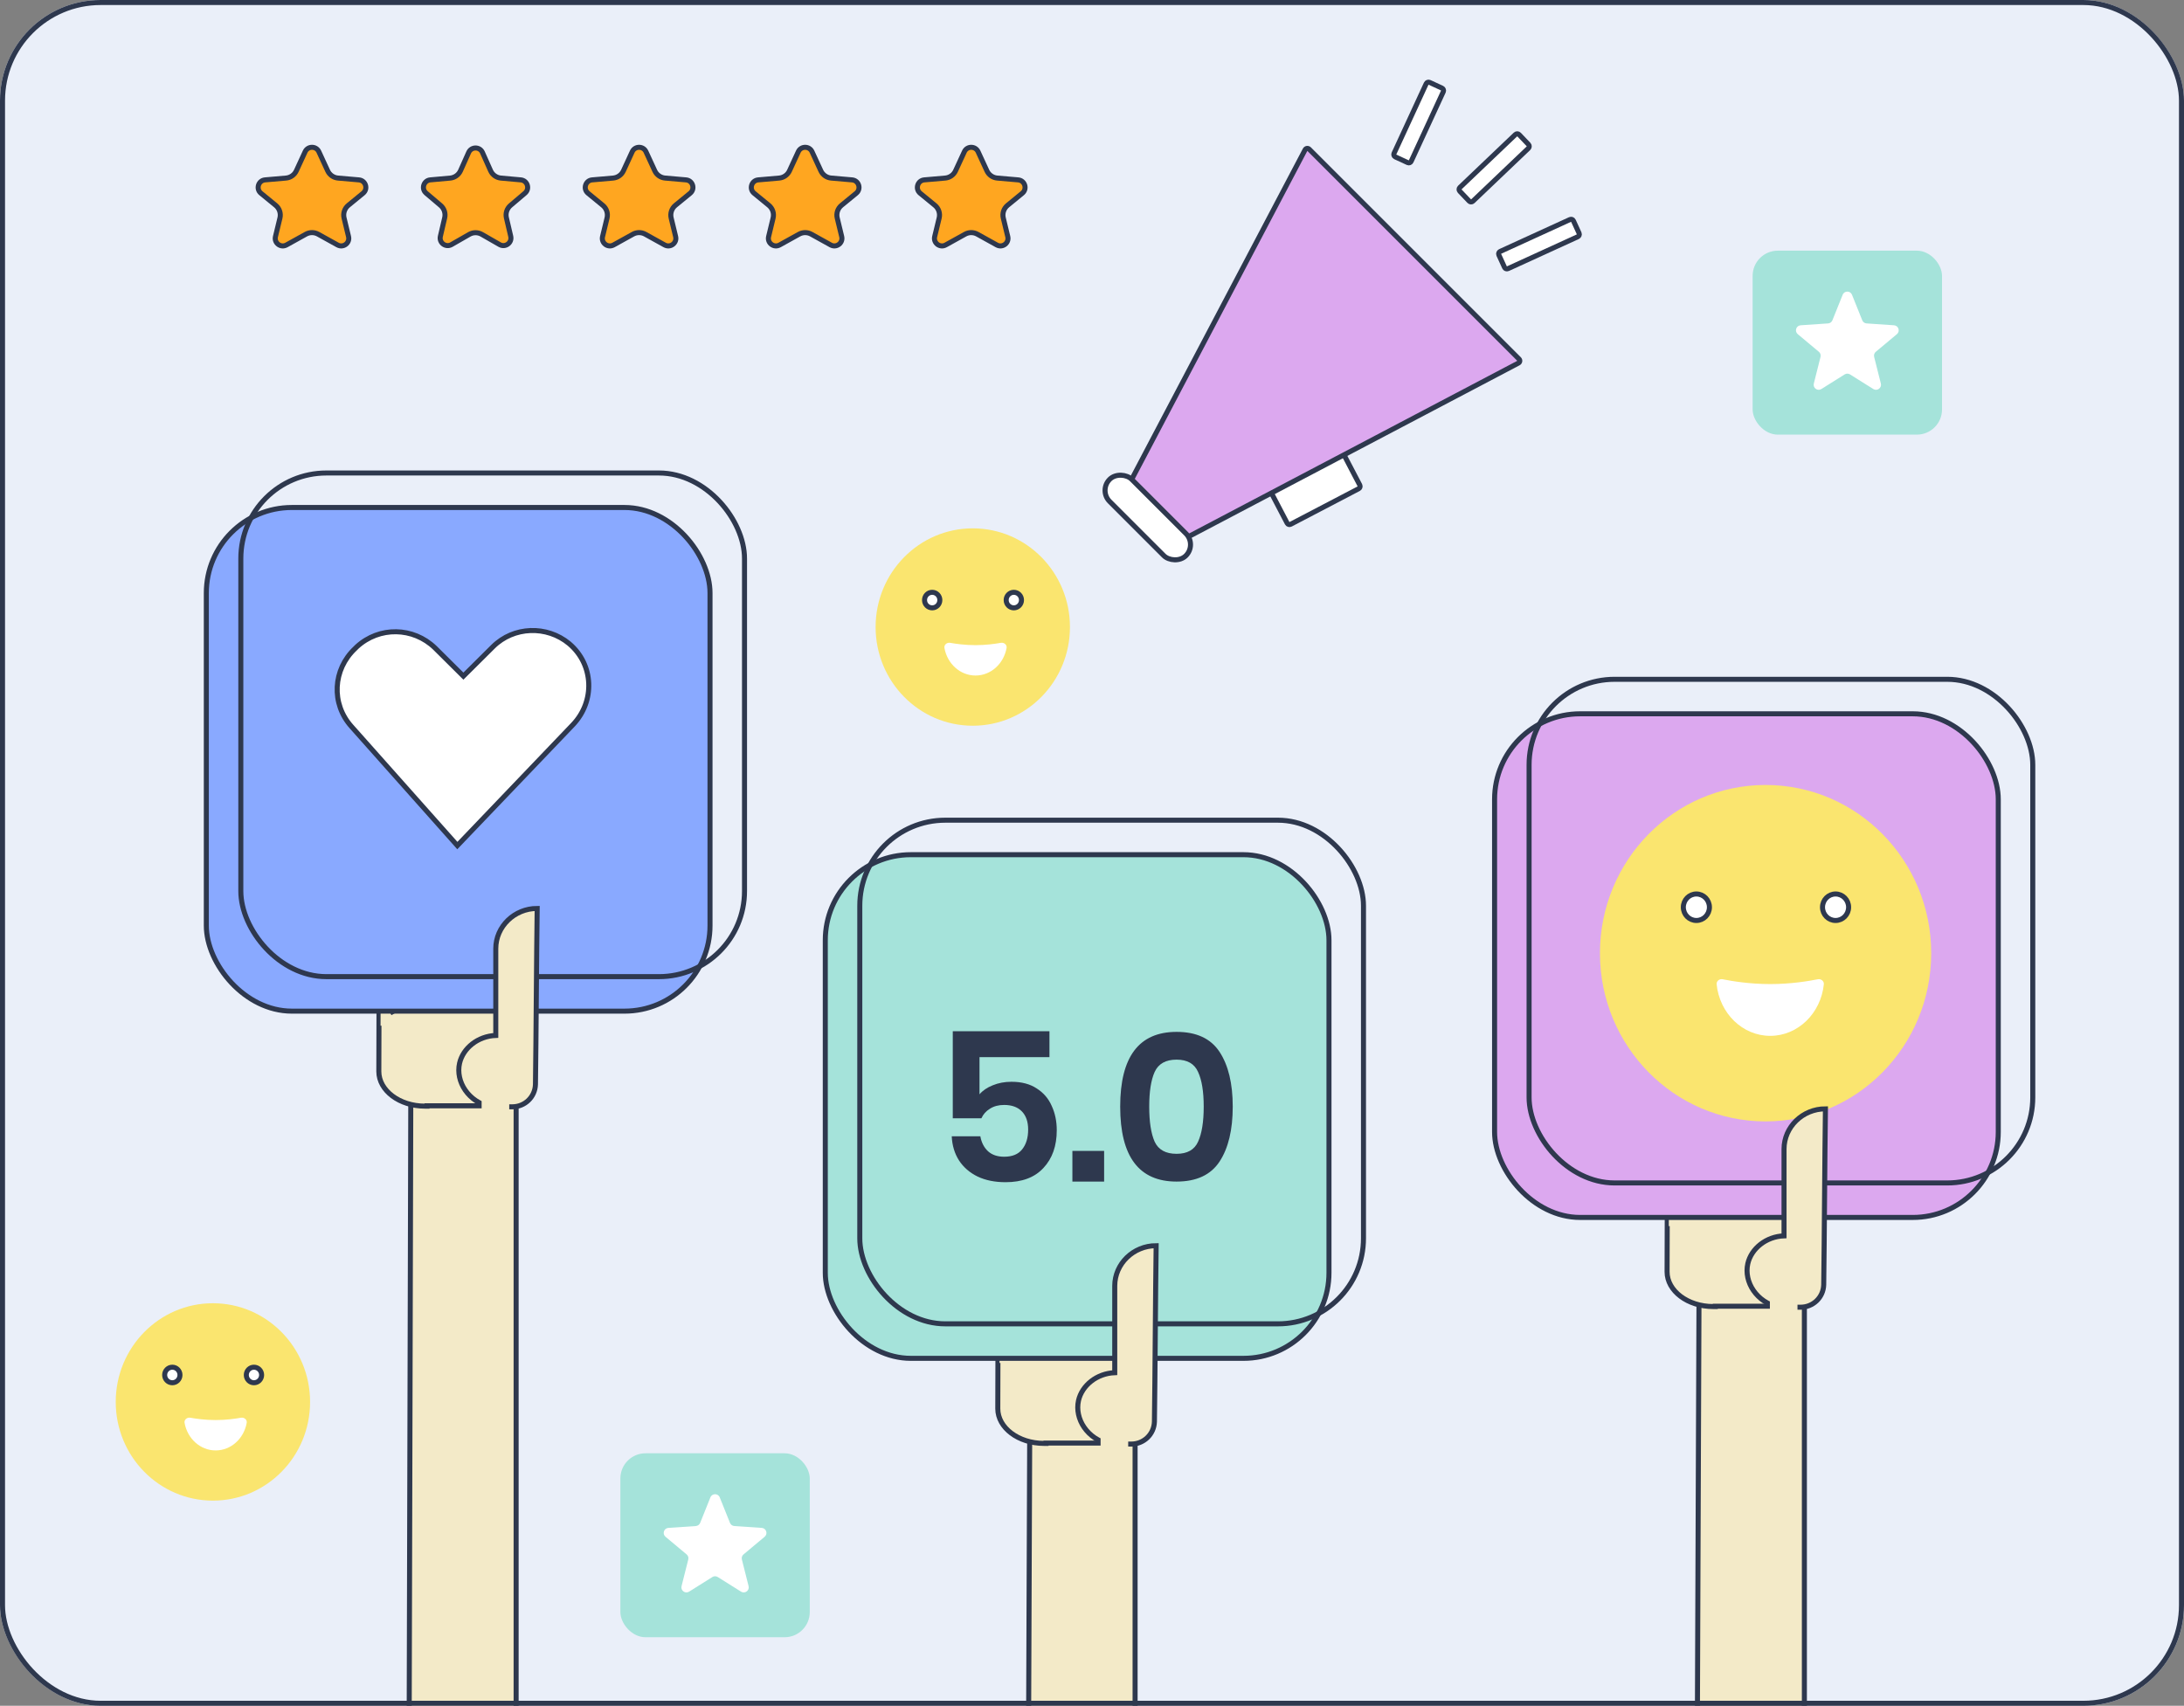 <svg width="434" height="339" viewBox="0 0 434 339" fill="none" xmlns="http://www.w3.org/2000/svg">
<rect x="0" y="0" width="434" height="339" fill="#808080" stroke="none"/>
<g clip-path="url(#clip0_428_812)">
<rect width="434" height="339" rx="20" fill="#EAEFF9"/>
<path d="M337.311 339.431L337.654 249.132L358.563 248.466V339.431H337.311Z" fill="#F3EAC8" stroke="#2E384E" stroke-miterlimit="10"/>
<path d="M340.855 259.654H340.445C335.383 259.654 331.279 256.543 331.279 252.756L331.347 229.021L362.129 229.224V252.351C362.129 256.34 357.819 259.586 352.484 259.586H340.855V259.654Z" fill="#F3EAC8" stroke="#2E384E" stroke-miterlimit="10"/>
<path d="M346.704 204.249H338.888V238.611H346.704V204.249Z" fill="#F3EAC8" stroke="#2E384E" stroke-miterlimit="10"/>
<path d="M338.82 204.383H331.279L331.323 238.344H338.82V204.383Z" fill="#F3EAC8" stroke="#2E384E" stroke-miterlimit="10"/>
<path d="M354.52 204.249H346.704V238.611H354.52V204.249Z" fill="#F3EAC8" stroke="#2E384E" stroke-miterlimit="10"/>
<path d="M361.649 204.183H354.45V238.544H361.649V204.183Z" fill="#F3EAC8" stroke="#2E384E" stroke-miterlimit="10"/>
<path d="M338.477 232.351H331.659L331.621 243.672L338.477 243.54V232.351Z" fill="#F3EAC8"/>
<path d="M333.541 241.141C336.832 239.21 341.631 236.813 347.801 235.148C353.422 233.616 358.359 233.217 362.061 233.15C362.061 236.014 362.061 238.944 362.061 241.807" fill="#F3EAC8"/>
<path d="M333.541 241.141C336.832 239.21 341.631 236.813 347.801 235.148C353.422 233.616 358.359 233.217 362.061 233.15C362.061 236.014 362.061 238.944 362.061 241.807" stroke="#2E384E" stroke-miterlimit="10"/>
<rect x="297" y="141.856" width="100.092" height="100.092" rx="17" fill="#DCA8EF" stroke="#2E384E" stroke-miterlimit="10"/>
<ellipse cx="350.852" cy="189.432" rx="32.913" ry="33.432" fill="#FAE56F"/>
<path d="M361.235 194.613C361.876 194.484 362.494 194.972 362.427 195.622C361.831 201.381 357.29 205.859 351.777 205.859C346.263 205.859 341.723 201.381 341.127 195.622C341.06 194.972 341.678 194.484 342.319 194.613C344.122 194.978 347.681 195.569 351.777 195.569C355.872 195.569 359.431 194.978 361.235 194.613Z" fill="white"/>
<ellipse cx="364.758" cy="180.298" rx="2.593" ry="2.634" fill="white" stroke="#2E384E" stroke-miterlimit="10"/>
<ellipse cx="337.101" cy="180.298" rx="2.593" ry="2.634" fill="white" stroke="#2E384E" stroke-miterlimit="10"/>
<rect x="303.856" y="135" width="100.092" height="100.092" rx="17" stroke="#2E384E" stroke-miterlimit="10"/>
<path d="M362.404 255.325C362.541 245.869 362.609 229.821 362.746 220.365C358.222 220.365 354.52 223.961 354.52 228.356V245.603C350.955 245.736 348.007 248.133 347.321 251.13C346.499 254.792 349.104 258.855 353.491 259.787H357.81C360.278 259.787 362.335 257.856 362.404 255.325Z" fill="#F3EAC8" stroke="#2E384E" stroke-miterlimit="10"/>
<path d="M357.193 251.396H351.708V262.051H357.193V251.396Z" fill="#F3EAC8"/>
<path d="M204.311 366.629L204.654 276.33L225.563 275.664V366.629H204.311Z" fill="#F3EAC8" stroke="#2E384E" stroke-miterlimit="10"/>
<path d="M207.855 286.851H207.445C202.383 286.851 198.279 283.741 198.279 279.954L198.347 256.219L229.129 256.422V279.548C229.129 283.538 224.819 286.784 219.484 286.784H207.855V286.851Z" fill="#F3EAC8" stroke="#2E384E" stroke-miterlimit="10"/>
<path d="M213.704 231.447H205.888V265.808H213.704V231.447Z" fill="#F3EAC8" stroke="#2E384E" stroke-miterlimit="10"/>
<path d="M205.82 231.58H198.279L198.323 265.542H205.82V231.58Z" fill="#F3EAC8" stroke="#2E384E" stroke-miterlimit="10"/>
<path d="M221.52 231.447H213.704V265.808H221.52V231.447Z" fill="#F3EAC8" stroke="#2E384E" stroke-miterlimit="10"/>
<path d="M228.649 231.381H221.45V265.742H228.649V231.381Z" fill="#F3EAC8" stroke="#2E384E" stroke-miterlimit="10"/>
<path d="M205.477 259.549H198.659L198.621 270.869L205.477 270.738V259.549Z" fill="#F3EAC8"/>
<path d="M200.541 268.339C203.832 266.408 208.631 264.01 214.801 262.346C220.422 260.814 225.359 260.414 229.061 260.348C229.061 263.211 229.061 266.141 229.061 269.005" fill="#F3EAC8"/>
<path d="M200.541 268.339C203.832 266.408 208.631 264.01 214.801 262.346C220.422 260.814 225.359 260.414 229.061 260.348C229.061 263.211 229.061 266.141 229.061 269.005" stroke="#2E384E" stroke-miterlimit="10"/>
<rect x="164" y="169.856" width="100.092" height="100.092" rx="17" fill="#A5E3DA" stroke="#2E384E" stroke-miterlimit="10"/>
<path d="M233.806 234.82C226.337 234.82 222.602 229.854 222.602 219.923C222.602 210.02 226.337 205.069 233.806 205.069C237.761 205.069 240.611 206.396 242.353 209.052C244.096 211.708 244.967 215.331 244.967 219.923C244.967 224.543 244.096 228.181 242.353 230.836C240.611 233.492 237.761 234.82 233.806 234.82ZM238.079 226.894C238.826 225.262 239.2 222.939 239.2 219.923C239.2 216.936 238.826 214.64 238.079 213.035C237.36 211.403 235.936 210.587 233.806 210.587C231.648 210.587 230.196 211.403 229.449 213.035C228.73 214.64 228.37 216.936 228.37 219.923C228.37 222.939 228.73 225.262 229.449 226.894C230.196 228.499 231.648 229.301 233.806 229.301C235.936 229.301 237.36 228.499 238.079 226.894Z" fill="#2E384E"/>
<path d="M219.41 228.72V234.82H213.103V228.72H219.41Z" fill="#2E384E"/>
<path d="M208.546 210.089H194.645V217.475C195.282 216.728 196.153 216.134 197.259 215.691C198.394 215.221 199.638 214.986 200.994 214.986C203.013 214.986 204.687 215.428 206.015 216.313C207.37 217.171 208.366 218.333 209.002 219.799C209.666 221.237 209.998 222.842 209.998 224.612C209.998 227.738 209.113 230.241 207.342 232.123C205.6 234.004 203.096 234.944 199.832 234.944C197.702 234.944 195.849 234.571 194.272 233.824C192.695 233.049 191.464 231.984 190.579 230.629C189.694 229.246 189.21 227.641 189.127 225.815H194.811C195.033 227.06 195.544 228.056 196.347 228.803C197.149 229.522 198.214 229.882 199.542 229.882C201.146 229.882 202.336 229.398 203.11 228.43C203.912 227.434 204.313 226.12 204.313 224.488C204.313 222.939 203.898 221.735 203.069 220.878C202.239 220.02 201.063 219.591 199.542 219.591C198.435 219.591 197.495 219.84 196.72 220.338C195.946 220.809 195.378 221.445 195.019 222.247H189.334V204.944H208.546V210.089Z" fill="#2E384E"/>
<rect x="170.856" y="163" width="100.092" height="100.092" rx="17" stroke="#2E384E" stroke-miterlimit="10"/>
<path d="M229.404 282.523C229.541 273.067 229.609 257.018 229.746 247.562C225.222 247.562 221.52 251.158 221.52 255.553V272.801C217.955 272.934 215.007 275.331 214.321 278.328C213.499 281.99 216.104 286.052 220.491 286.985H224.81C227.278 286.985 229.335 285.053 229.404 282.523Z" fill="#F3EAC8" stroke="#2E384E" stroke-miterlimit="10"/>
<path d="M224.193 278.594H218.708V289.249H224.193V278.594Z" fill="#F3EAC8"/>
<path d="M81.311 342.4L81.654 209.307L102.563 208.641V342.4H81.311Z" fill="#F3EAC8" stroke="#2E384E" stroke-miterlimit="10"/>
<path d="M84.855 219.828H84.445C79.383 219.828 75.279 216.718 75.279 212.931L75.347 189.196L106.129 189.399V212.525C106.129 216.515 101.819 219.761 96.484 219.761H84.855V219.828Z" fill="#F3EAC8" stroke="#2E384E" stroke-miterlimit="10"/>
<path d="M90.704 164.424H82.888V198.785H90.704V164.424Z" fill="#F3EAC8" stroke="#2E384E" stroke-miterlimit="10"/>
<path d="M82.82 164.557H75.279L75.323 198.519H82.82V164.557Z" fill="#F3EAC8" stroke="#2E384E" stroke-miterlimit="10"/>
<path d="M98.52 164.424H90.704V198.785H98.52V164.424Z" fill="#F3EAC8" stroke="#2E384E" stroke-miterlimit="10"/>
<path d="M105.649 164.358H98.45V198.719H105.649V164.358Z" fill="#F3EAC8" stroke="#2E384E" stroke-miterlimit="10"/>
<path d="M82.477 192.526H75.659L75.621 203.846L82.477 203.715V192.526Z" fill="#F3EAC8"/>
<path d="M77.541 201.316C80.832 199.385 85.631 196.987 91.801 195.323C97.422 193.791 102.359 193.392 106.061 193.325C106.061 196.188 106.061 199.118 106.061 201.982" fill="#F3EAC8"/>
<path d="M77.541 201.316C80.832 199.385 85.631 196.987 91.801 195.323C97.422 193.791 102.359 193.392 106.061 193.325C106.061 196.188 106.061 199.118 106.061 201.982" stroke="#2E384E" stroke-miterlimit="10"/>
<rect x="41" y="100.856" width="100.092" height="100.092" rx="17" fill="#89A9FF" stroke="#2E384E" stroke-miterlimit="10"/>
<path d="M90.883 168.043L69.852 144.401C65.766 139.864 66.127 133.058 70.573 128.879L70.934 128.521C75.38 124.461 82.11 124.581 86.436 128.76L92.085 134.372L97.973 128.521C102.059 124.461 108.669 124.223 113.115 127.924C118.043 132.103 118.283 139.387 113.836 144.043L90.883 168.043Z" fill="white" stroke="#2E384E" stroke-miterlimit="10"/>
<rect x="47.856" y="94" width="100.092" height="100.092" rx="17" stroke="#2E384E" stroke-miterlimit="10"/>
<path d="M106.404 215.5C106.541 206.044 106.609 189.995 106.746 180.539C102.222 180.539 98.52 184.135 98.52 188.53V205.778C94.955 205.911 92.007 208.308 91.321 211.305C90.499 214.967 93.104 219.029 97.491 219.962H101.81C104.278 219.962 106.335 218.03 106.404 215.5Z" fill="#F3EAC8" stroke="#2E384E" stroke-miterlimit="10"/>
<path d="M101.193 211.571H95.708V222.226H101.193V211.571Z" fill="#F3EAC8"/>
<rect x="348.28" y="49.817" width="37.634" height="36.559" rx="5" fill="#A5E3DA"/>
<path d="M366.171 58.579C366.506 57.743 367.691 57.743 368.026 58.579L370.063 63.65C370.206 64.006 370.54 64.249 370.923 64.275L376.374 64.644C377.274 64.705 377.64 65.832 376.948 66.41L372.755 69.913C372.46 70.159 372.333 70.552 372.426 70.924L373.759 76.223C373.979 77.097 373.021 77.793 372.258 77.314L367.63 74.409C367.305 74.205 366.892 74.205 366.567 74.409L361.939 77.314C361.176 77.793 360.218 77.097 360.438 76.223L361.771 70.924C361.864 70.552 361.737 70.159 361.442 69.913L357.249 66.41C356.557 65.832 356.923 64.705 357.823 64.644L363.274 64.275C363.657 64.249 363.991 64.006 364.134 63.65L366.171 58.579Z" fill="white"/>
<rect x="123.28" y="288.817" width="37.634" height="36.559" rx="5" fill="#A5E3DA"/>
<path d="M141.17 297.579C141.506 296.743 142.69 296.743 143.026 297.579L145.062 302.65C145.205 303.006 145.539 303.249 145.922 303.275L151.374 303.645C152.273 303.705 152.639 304.832 151.947 305.41L147.754 308.913C147.46 309.159 147.332 309.552 147.426 309.924L148.759 315.223C148.979 316.097 148.021 316.793 147.257 316.314L142.63 313.409C142.305 313.205 141.891 313.205 141.566 313.409L136.939 316.314C136.175 316.793 135.217 316.097 135.437 315.223L136.77 309.924C136.864 309.552 136.736 309.159 136.442 308.913L132.249 305.41C131.557 304.832 131.923 303.705 132.822 303.645L138.274 303.275C138.657 303.249 138.991 303.006 139.134 302.65L141.17 297.579Z" fill="white"/>
<path d="M60.638 30.145C61.174 28.983 62.826 28.983 63.362 30.145L65.115 33.945C65.491 34.76 66.275 35.311 67.17 35.388L71.328 35.748C72.668 35.864 73.189 37.55 72.149 38.403L69.216 40.807C68.474 41.416 68.146 42.395 68.371 43.328L69.262 47.018C69.569 48.287 68.219 49.315 67.077 48.682L63.212 46.54C62.458 46.122 61.542 46.122 60.788 46.54L56.923 48.682C55.781 49.315 54.431 48.287 54.738 47.018L55.629 43.328C55.854 42.395 55.526 41.416 54.784 40.807L51.851 38.403C50.81 37.55 51.332 35.864 52.672 35.748L56.83 35.388C57.725 35.311 58.509 34.76 58.885 33.945L60.638 30.145Z" fill="#FFA620" stroke="#2E384E"/>
<path d="M93.13 30.299C93.659 29.113 95.341 29.113 95.87 30.299L97.486 33.921C97.855 34.749 98.643 35.312 99.546 35.393L103.486 35.746C104.812 35.864 105.338 37.523 104.323 38.383L101.452 40.819C100.737 41.425 100.421 42.38 100.634 43.293L101.491 46.964C101.789 48.241 100.422 49.259 99.284 48.607L95.743 46.577C94.973 46.135 94.027 46.135 93.257 46.577L89.716 48.607C88.578 49.259 87.211 48.241 87.509 46.964L88.366 43.293C88.579 42.38 88.263 41.425 87.548 40.819L84.677 38.383C83.662 37.523 84.188 35.864 85.514 35.746L89.454 35.393C90.357 35.312 91.145 34.749 91.514 33.921L93.13 30.299Z" fill="#FFA620" stroke="#2E384E"/>
<path d="M125.638 30.145C126.174 28.983 127.826 28.983 128.362 30.145L130.115 33.945C130.491 34.76 131.275 35.311 132.17 35.388L136.327 35.748C137.668 35.864 138.189 37.55 137.149 38.403L134.216 40.807C133.474 41.416 133.146 42.395 133.371 43.328L134.262 47.018C134.569 48.287 133.219 49.315 132.077 48.682L128.212 46.54C127.458 46.122 126.542 46.122 125.788 46.54L121.923 48.682C120.781 49.315 119.431 48.287 119.738 47.018L120.629 43.328C120.854 42.395 120.526 41.416 119.784 40.807L116.851 38.403C115.811 37.55 116.332 35.864 117.673 35.748L121.83 35.388C122.725 35.311 123.509 34.76 123.885 33.945L125.638 30.145Z" fill="#FFA620" stroke="#2E384E"/>
<path d="M158.638 30.145C159.174 28.983 160.826 28.983 161.362 30.145L163.115 33.945C163.491 34.76 164.275 35.311 165.17 35.388L169.327 35.748C170.668 35.864 171.189 37.55 170.149 38.403L167.216 40.807C166.474 41.416 166.146 42.395 166.371 43.328L167.262 47.018C167.569 48.287 166.219 49.315 165.077 48.682L161.212 46.54C160.458 46.122 159.542 46.122 158.788 46.54L154.923 48.682C153.781 49.315 152.431 48.287 152.738 47.018L153.629 43.328C153.854 42.395 153.526 41.416 152.784 40.807L149.851 38.403C148.811 37.55 149.332 35.864 150.673 35.748L154.83 35.388C155.725 35.311 156.509 34.76 156.885 33.945L158.638 30.145Z" fill="#FFA620" stroke="#2E384E"/>
<path d="M191.638 30.145C192.174 28.983 193.826 28.983 194.362 30.145L196.115 33.945C196.491 34.76 197.275 35.311 198.17 35.388L202.327 35.748C203.668 35.864 204.189 37.55 203.149 38.403L200.216 40.807C199.474 41.416 199.146 42.395 199.371 43.328L200.262 47.018C200.569 48.287 199.219 49.315 198.077 48.682L194.212 46.54C193.458 46.122 192.542 46.122 191.788 46.54L187.923 48.682C186.781 49.315 185.431 48.287 185.738 47.018L186.629 43.328C186.854 42.395 186.526 41.416 185.784 40.807L182.851 38.403C181.811 37.55 182.332 35.864 183.673 35.748L187.83 35.388C188.725 35.311 189.509 34.76 189.885 33.945L191.638 30.145Z" fill="#FFA620" stroke="#2E384E"/>
<rect x="266.972" y="90.201" width="7.533" height="16.296" rx="0.5" transform="rotate(62.404 266.972 90.201)" fill="white" stroke="#2E384E"/>
<rect x="312.451" y="43.413" width="3.754" height="16.296" rx="0.5" transform="rotate(65.425 312.451 43.413)" fill="white" stroke="#2E384E"/>
<rect x="301.518" y="26.379" width="3.754" height="16.296" rx="0.5" transform="rotate(46.377 301.518 26.379)" fill="white" stroke="#2E384E"/>
<rect x="283.626" y="16.164" width="3.754" height="16.296" rx="0.5" transform="rotate(24.779 283.626 16.164)" fill="white" stroke="#2E384E"/>
<path d="M224.856 96.077C224.701 95.922 224.665 95.684 224.767 95.49L259.35 29.758C259.507 29.46 259.907 29.399 260.146 29.637L301.863 71.355C302.102 71.594 302.041 71.994 301.743 72.151L236.01 106.734C235.817 106.836 235.579 106.8 235.424 106.645L224.856 96.077Z" fill="#DCA8EF" stroke="#2E384E"/>
<rect x="218.308" y="97.464" width="6.213" height="21.441" rx="3.107" transform="rotate(-45 218.308 97.464)" fill="white" stroke="#2E384E"/>
<ellipse cx="193.309" cy="124.613" rx="19.309" ry="19.613" fill="#FAE56F"/>
<path d="M198.876 127.753C199.519 127.637 200.14 128.129 200.025 128.772C199.467 131.893 196.915 134.25 193.852 134.25C190.788 134.25 188.236 131.893 187.678 128.772C187.563 128.129 188.184 127.637 188.827 127.753C189.974 127.96 191.798 128.213 193.852 128.213C195.905 128.213 197.729 127.96 198.876 127.753Z" fill="white"/>
<ellipse cx="201.467" cy="119.255" rx="1.521" ry="1.545" fill="white" stroke="#2E384E" stroke-miterlimit="10"/>
<ellipse cx="185.242" cy="119.255" rx="1.521" ry="1.545" fill="white" stroke="#2E384E" stroke-miterlimit="10"/>
<ellipse cx="42.309" cy="278.613" rx="19.309" ry="19.613" fill="#FAE56F"/>
<path d="M47.876 281.753C48.519 281.637 49.14 282.129 49.025 282.772C48.467 285.893 45.916 288.25 42.852 288.25C39.788 288.25 37.236 285.893 36.678 282.772C36.563 282.129 37.184 281.637 37.827 281.753C38.974 281.96 40.798 282.213 42.852 282.213C44.905 282.213 46.729 281.96 47.876 281.753Z" fill="white"/>
<ellipse cx="50.467" cy="273.255" rx="1.521" ry="1.545" fill="white" stroke="#2E384E" stroke-miterlimit="10"/>
<ellipse cx="34.242" cy="273.255" rx="1.521" ry="1.545" fill="white" stroke="#2E384E" stroke-miterlimit="10"/>
</g>
<rect x="0.5" y="0.5" width="433" height="338" rx="19.5" stroke="#2E384E"/>
<defs>
<clipPath id="clip0_428_812">
<rect width="434" height="339" rx="20" fill="white"/>
</clipPath>
</defs>
</svg>
